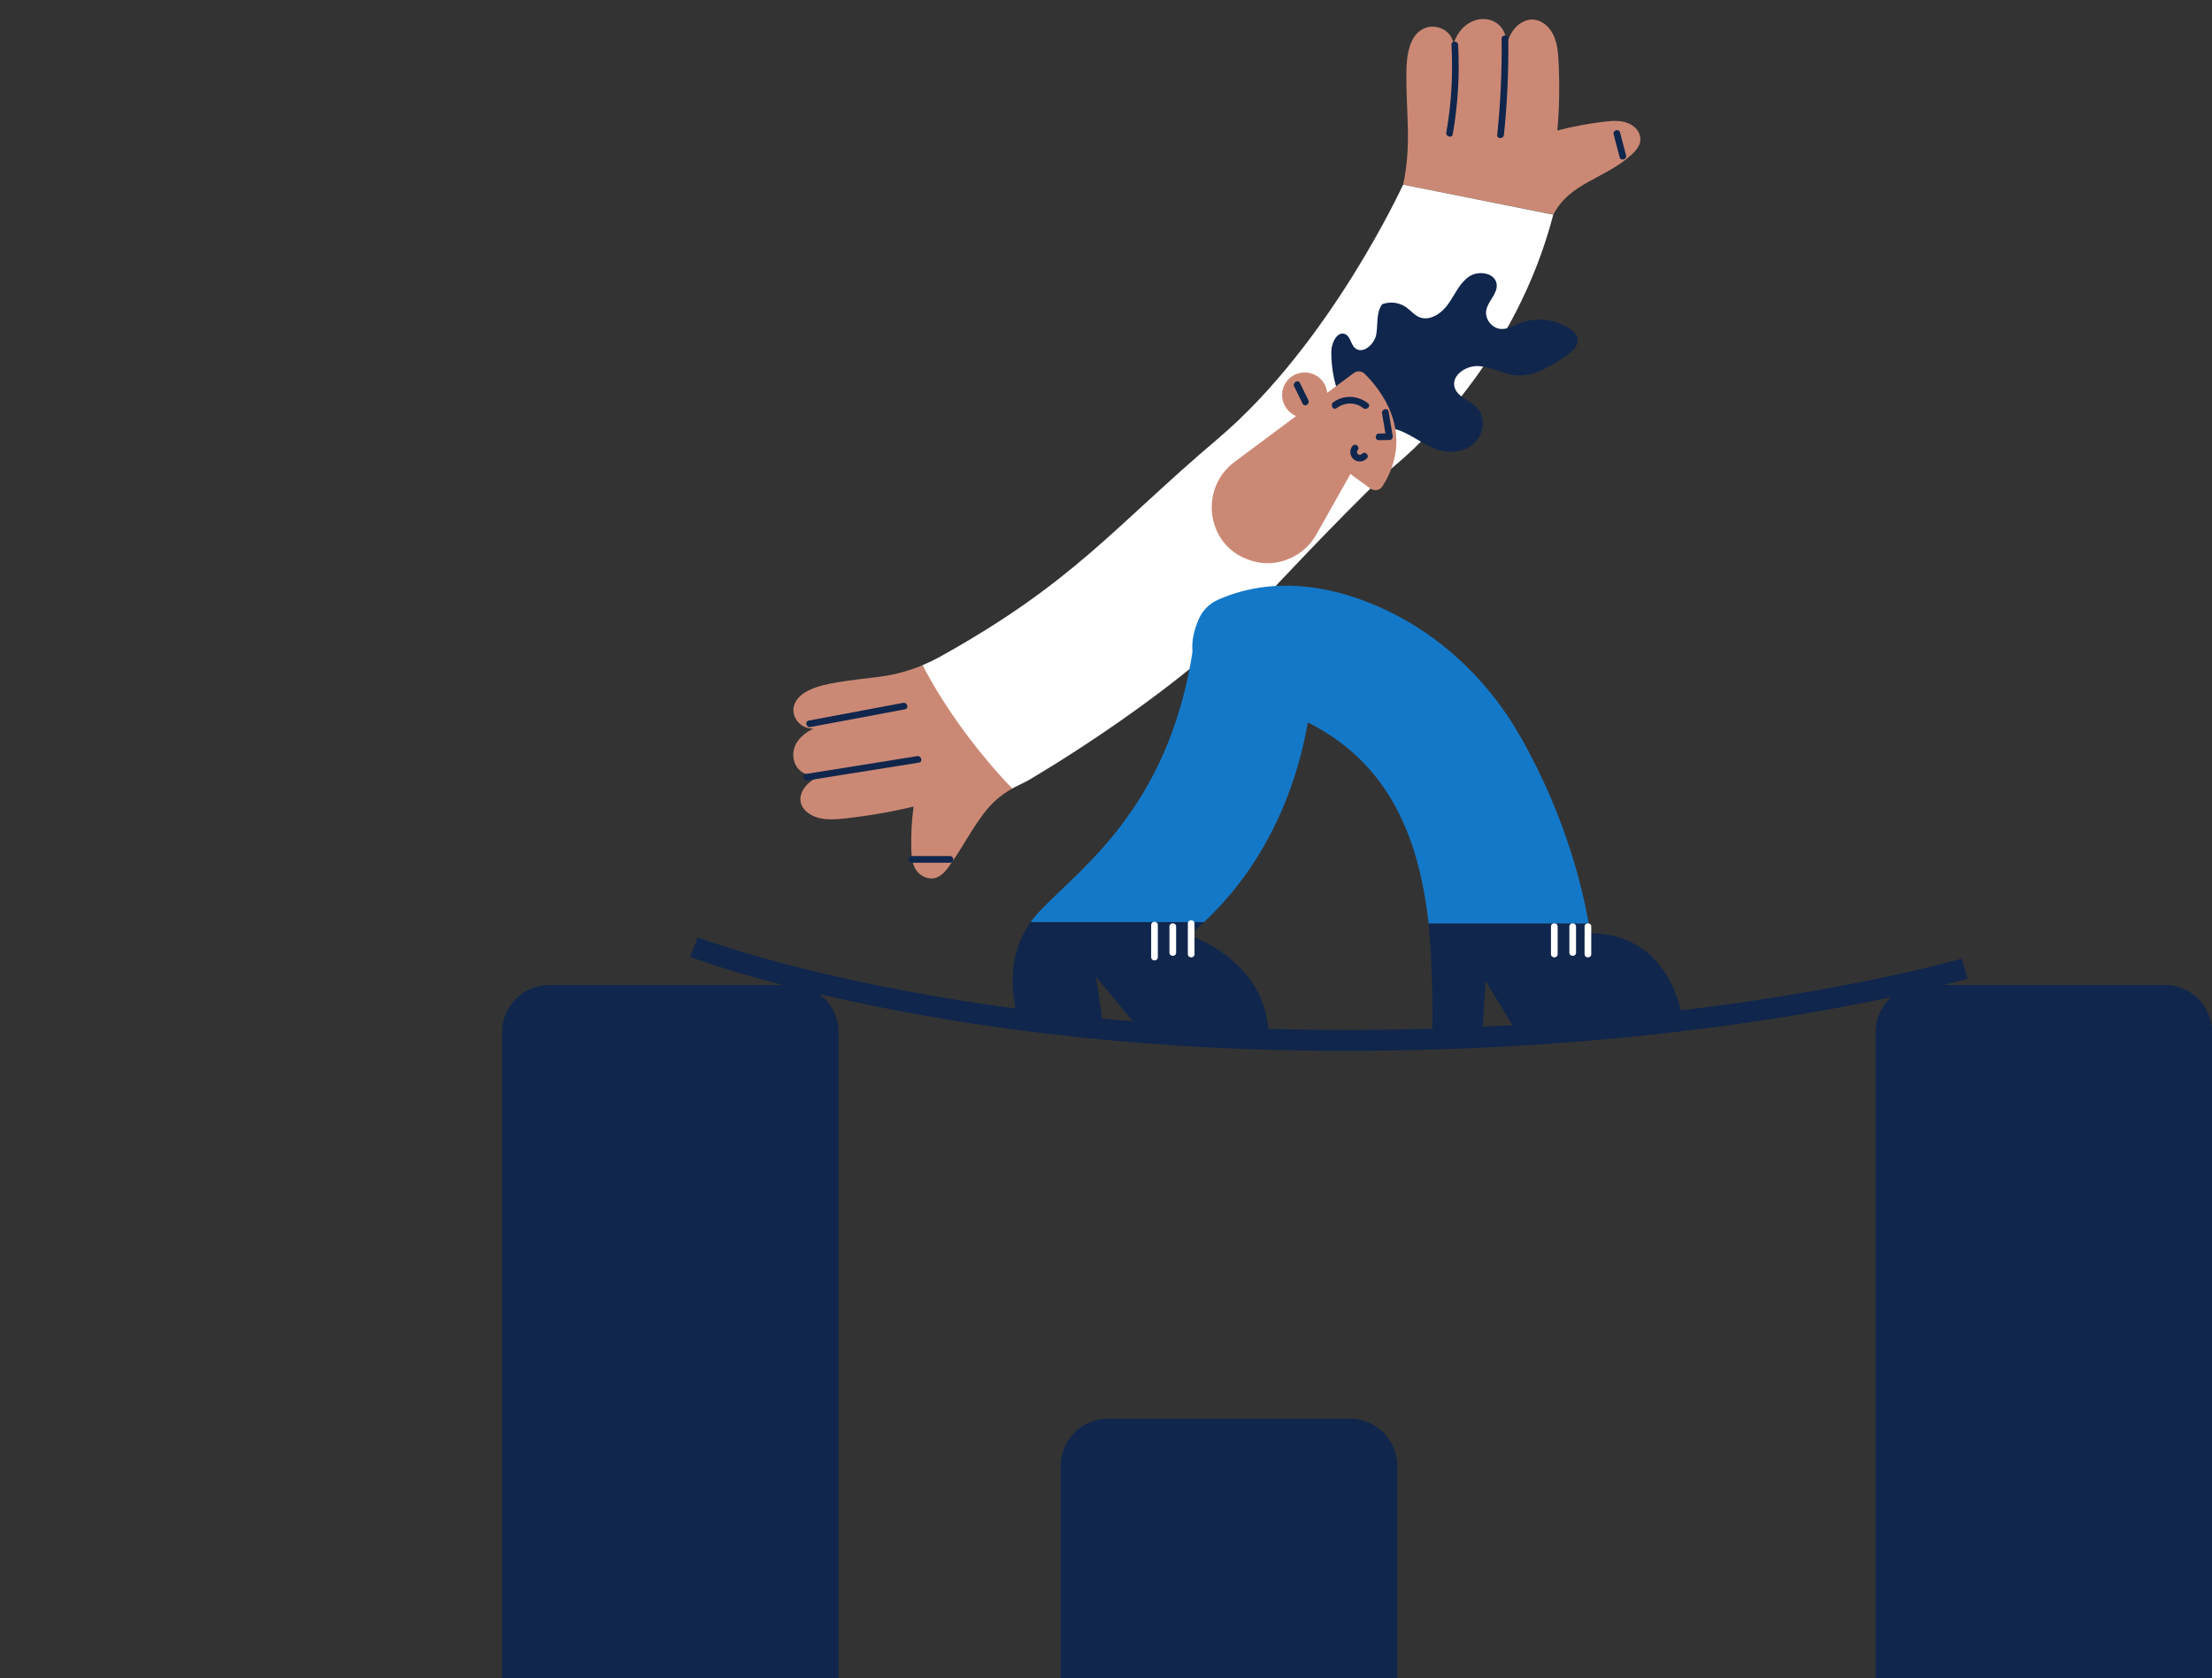 <svg width="468" height="355" viewBox="0 0 468 355" fill="none" xmlns="http://www.w3.org/2000/svg">
<rect x="0" y="0" width="468" height="355" fill="#333333" stroke="none"/>
<g clip-path="url(#clip0_87_45580)">
<path d="M167.425 208.343H116.224C110.701 208.343 106.224 212.82 106.224 218.343V355H177.425V218.343C177.425 212.82 172.948 208.343 167.425 208.343Z" fill="#10264C"/>
<path d="M458.023 208.343H406.821C401.299 208.343 396.821 212.82 396.821 218.343V355H468.023V218.343C468.023 212.82 463.546 208.343 458.023 208.343Z" fill="#10264C"/>
<path d="M285.624 300.073H234.422C228.899 300.073 224.422 304.55 224.422 310.073V355H295.624V310.073C295.624 304.55 291.147 300.073 285.624 300.073Z" fill="#10264C"/>
<path d="M284.83 222.273C282.792 222.273 280.754 222.273 278.669 222.249C196.025 221.439 146.503 202.598 146.017 202.39L147.615 198.27C148.102 198.455 196.928 217.018 278.715 217.828C360.572 218.639 414.518 202.922 415.05 202.76L416.301 206.996C415.792 207.158 363.954 222.273 284.83 222.273Z" fill="#10264C"/>
<path d="M328.654 45.386C332.082 38.65 339.471 37.886 345.076 32.817C346.327 31.683 347.555 30.294 346.86 28.373C346.582 27.586 346.003 26.938 345.308 26.498C343.547 25.364 341.44 25.503 339.448 25.735C336.089 26.128 332.754 26.753 329.488 27.609C329.928 22.726 329.997 17.841 329.743 12.934C329.65 11.013 329.465 9.069 328.631 7.333C327.797 5.62 326.129 4.162 324.207 4.139C322.261 4.116 320.524 5.527 319.62 7.263C318.717 8.976 318.462 10.967 318.231 12.911C318.787 10.273 319.273 7.263 317.142 5.273C315.775 4 313.76 3.722 312 4.324C308.618 5.527 307.09 9.069 306.997 12.448C307.947 10.874 307.808 8.722 306.673 7.31C305.538 5.875 303.453 5.273 301.716 5.852C298.056 7.078 297.547 11.962 297.547 15.828C297.523 24.485 298.658 30.595 296.875 39.067L328.654 45.386Z" fill="#CB8975"/>
<path d="M195.168 140.704C196.396 140.195 197.6 139.616 198.781 138.968C227.41 123.066 235.656 111.446 257.707 92.767C281.472 72.629 296.852 39.067 296.852 39.067L328.631 45.409C320.64 76.055 299.724 94.688 294.975 98.6C294.211 99.225 293.47 99.896 292.752 100.591C281.75 111.215 269.311 124.594 269.311 124.594C252.727 144.754 217.288 165.216 217.288 165.216L214.81 166.443C214.578 166.559 214.37 166.697 214.138 166.813C206.286 159.615 199.754 150.518 195.168 140.704Z" fill="white"/>
<path d="M170.361 163.665C167.882 162.647 167.188 159.499 168.461 157.253C169.249 155.888 170.569 154.846 172.098 154.129C171.38 154.129 170.685 153.967 170.06 153.666C168.485 152.879 167.604 151.143 167.929 149.546C168.647 146.12 173.395 144.939 177.217 144.314C180.39 143.805 183.239 143.504 185.996 143.157C189.169 142.764 192.249 141.93 195.191 140.704C200.055 150.009 206.772 159.013 214.161 166.813C212.285 167.831 210.594 169.174 209.181 170.794C205.846 174.637 203.692 179.358 200.588 183.525C199.893 184.451 199.059 185.377 197.901 185.701C196.303 186.14 194.589 185.238 193.778 183.965C192.967 182.692 192.852 181.141 192.805 179.659C192.736 176.65 192.875 173.618 193.292 170.609C188.543 171.743 183.702 172.577 178.838 173.109C176.939 173.317 174.97 173.479 173.163 172.993C171.357 172.507 169.689 171.28 169.388 169.591C169.087 167.878 170.245 166.142 171.843 165.054C172.608 164.522 173.465 164.128 174.368 163.804C172.955 164.105 171.588 164.174 170.361 163.665Z" fill="#CB8975"/>
<path d="M302.249 195.353H336.089C336.298 196.672 336.39 197.413 336.39 197.413C353.253 197.413 355.731 214.403 355.731 214.403L320.223 217.227L314.293 207.459L313.645 218.546L303.013 219.588C303.221 212.32 302.897 201.441 302.249 195.353Z" fill="#10264C"/>
<path d="M219.836 192.876C229.101 183.062 248.697 169.915 252.912 133.459L277.928 136.769C277.928 136.769 280.175 171.211 254.719 195.052H218.053C218.585 194.312 219.164 193.594 219.836 192.876Z" fill="#1478C8"/>
<path d="M264.47 148.319C249.577 144.5 251.615 135.334 253.723 130.751C254.534 128.991 255.97 127.626 257.73 126.839C271.164 120.913 285.479 124.871 295.647 130.241C306.603 136.028 315.521 145.009 321.659 155.772C331.85 173.641 335.186 189.774 336.112 195.33H302.249C299.469 169.799 288.351 154.453 264.47 148.319Z" fill="#1478C8"/>
<path d="M254.742 195.052C253.746 196.001 252.704 196.927 251.592 197.83C251.592 197.83 268.223 203.061 268.408 219.287L240.451 216.949L231.881 206.626L233.548 217.713L215.574 215.861C215.574 215.861 211.289 204.519 218.053 195.052H254.742Z" fill="#10264C"/>
<path d="M287.888 94.248C288.305 90.938 292.821 89.874 295.971 91.008C299.122 92.142 301.716 94.572 304.982 95.336C307.553 95.938 310.494 95.336 312.255 93.392C314.038 91.448 314.293 88.138 312.486 86.216C311.004 84.642 308.387 84.041 307.761 81.957C306.997 79.388 310.216 77.236 312.903 77.444C315.59 77.652 318.022 79.134 320.686 79.388C324.6 79.735 328.191 77.421 331.41 75.199C332.592 74.388 333.889 73.324 333.796 71.912C333.727 70.824 332.846 69.991 331.943 69.412C328.909 67.445 324.902 67.051 321.543 68.37C320.223 68.903 318.926 69.69 317.513 69.574C315.637 69.435 314.108 67.468 314.455 65.616C314.826 63.648 316.887 62.121 316.656 60.13C316.378 57.7 312.788 57.121 310.796 58.51C308.78 59.899 307.808 62.329 306.395 64.32C304.982 66.31 302.457 68.046 300.21 67.051C299.168 66.588 298.45 65.662 297.523 64.991C296.064 63.973 294.095 63.718 292.451 64.343C291.107 66.079 291.571 68.556 291.177 70.731C290.806 72.907 288.212 75.083 286.614 73.555C285.78 72.768 285.734 71.287 284.714 70.731C283.047 69.852 281.703 72.398 281.68 74.273C281.611 78.833 282.792 83.393 285.039 87.328L287.888 94.248Z" fill="#10264C"/>
<path d="M261.204 97.697L274.222 87.999C272.554 87.305 271.303 85.684 271.257 83.624C271.211 81.703 272.392 79.898 274.175 79.157C277.071 77.977 280.151 79.713 280.73 82.629C280.754 82.791 280.777 82.93 280.8 83.092L286.428 78.902C287.123 78.393 288.096 78.439 288.698 79.041C291.779 82.05 299.701 91.425 292.497 102.859C291.941 103.739 290.76 103.947 289.926 103.322L285.71 100.267L278.53 113.02C275.82 117.835 270.122 120.242 264.841 118.622C264.54 118.529 264.262 118.437 263.961 118.321C255.205 115.127 253.677 103.299 261.204 97.697Z" fill="#CB8975"/>
<path d="M194.056 159.939C186.204 161.189 178.329 162.462 170.477 163.712C169.573 163.85 169.967 165.216 170.847 165.077C178.699 163.827 186.575 162.554 194.427 161.304C195.33 161.165 194.936 159.8 194.056 159.939Z" fill="#10264C"/>
<path d="M191.091 148.666C184.42 149.916 177.773 151.166 171.102 152.416C170.199 152.578 170.592 153.967 171.473 153.782C178.143 152.532 184.791 151.282 191.462 150.032C192.365 149.87 191.995 148.504 191.091 148.666Z" fill="#10264C"/>
<path d="M201.005 181.072C198.318 181.072 195.631 181.072 192.921 181.072C191.995 181.072 191.995 182.484 192.921 182.484C195.608 182.484 198.295 182.484 201.005 182.484C201.908 182.507 201.908 181.072 201.005 181.072Z" fill="#10264C"/>
<path d="M289.44 85.314C287.286 83.624 284.298 83.439 282.074 85.106C281.356 85.638 282.051 86.888 282.792 86.332C284.46 85.082 286.753 84.99 288.42 86.332C289.139 86.888 290.158 85.892 289.44 85.314Z" fill="#10264C"/>
<path d="M292.404 87.42C292.682 89.133 292.96 90.846 293.261 92.559C293.493 92.258 293.725 91.957 293.956 91.656C293.215 91.679 292.474 91.679 291.756 91.702C290.853 91.725 290.829 93.137 291.756 93.114C292.497 93.091 293.238 93.091 293.956 93.068C294.466 93.068 294.721 92.628 294.651 92.165C294.373 90.452 294.095 88.74 293.794 87.027C293.632 86.147 292.265 86.541 292.404 87.42Z" fill="#10264C"/>
<path d="M288.189 95.984C287.957 96.216 287.563 96.308 287.309 96.077C287.008 95.822 287.1 95.406 287.309 95.128C287.54 94.827 287.355 94.341 287.054 94.156C286.683 93.948 286.313 94.11 286.081 94.41C285.456 95.221 285.618 96.494 286.382 97.142C287.193 97.836 288.467 97.744 289.185 96.98C289.833 96.332 288.814 95.313 288.189 95.984Z" fill="#10264C"/>
<path d="M276.816 84.643C276.214 83.439 275.635 82.235 275.033 81.009C274.639 80.198 273.411 80.916 273.805 81.726C274.407 82.93 274.986 84.133 275.588 85.36C275.982 86.193 277.21 85.476 276.816 84.643Z" fill="#10264C"/>
<path d="M344.034 32.864C343.617 31.243 343.2 29.623 342.76 28.026C342.528 27.146 341.162 27.517 341.393 28.396C341.81 30.017 342.227 31.637 342.667 33.234C342.899 34.137 344.265 33.743 344.034 32.864Z" fill="#10264C"/>
<path d="M317.698 8.189C317.791 14.994 317.466 21.776 316.771 28.535C316.679 29.438 318.092 29.438 318.184 28.535C318.902 21.776 319.203 14.994 319.111 8.189C319.111 7.287 317.698 7.287 317.698 8.189Z" fill="#10264C"/>
<path d="M307.089 9.486C307.437 15.712 307.089 21.869 306.001 28.026C305.839 28.929 307.205 29.299 307.367 28.396C308.456 22.124 308.85 15.828 308.502 9.486C308.479 8.583 307.043 8.583 307.089 9.486Z" fill="#10264C"/>
<path d="M251.314 195.353C251.314 197.506 251.314 199.658 251.314 201.811C251.314 202.737 252.727 202.737 252.727 201.811C252.727 199.658 252.727 197.506 252.727 195.353C252.727 194.427 251.314 194.427 251.314 195.353Z" fill="white"/>
<path d="M247.423 196.001C247.423 197.83 247.423 199.658 247.423 201.487C247.423 202.413 248.836 202.413 248.836 201.487C248.836 199.658 248.836 197.83 248.836 196.001C248.859 195.075 247.423 195.075 247.423 196.001Z" fill="white"/>
<path d="M243.555 195.677C243.555 197.946 243.555 200.191 243.555 202.459C243.555 203.385 244.967 203.385 244.967 202.459C244.967 200.191 244.967 197.946 244.967 195.677C244.967 194.751 243.555 194.751 243.555 195.677Z" fill="white"/>
<path d="M335.255 196.001C335.255 197.945 335.255 199.866 335.255 201.811C335.255 202.737 336.668 202.737 336.668 201.811C336.668 199.866 336.668 197.945 336.668 196.001C336.691 195.075 335.255 195.075 335.255 196.001Z" fill="white"/>
<path d="M332.036 196.001C332.036 197.83 332.036 199.658 332.036 201.487C332.036 202.413 333.449 202.413 333.449 201.487C333.449 199.658 333.449 197.83 333.449 196.001C333.449 195.075 332.036 195.075 332.036 196.001Z" fill="white"/>
<path d="M328.144 196.001C328.144 197.945 328.144 199.866 328.144 201.811C328.144 202.737 329.557 202.737 329.557 201.811C329.557 199.866 329.557 197.945 329.557 196.001C329.58 195.075 328.144 195.075 328.144 196.001Z" fill="white"/>
</g>
<defs>
<clipPath id="clip0_87_45580">
<rect width="468" height="355" fill="white"/>
</clipPath>
</defs>
</svg>
